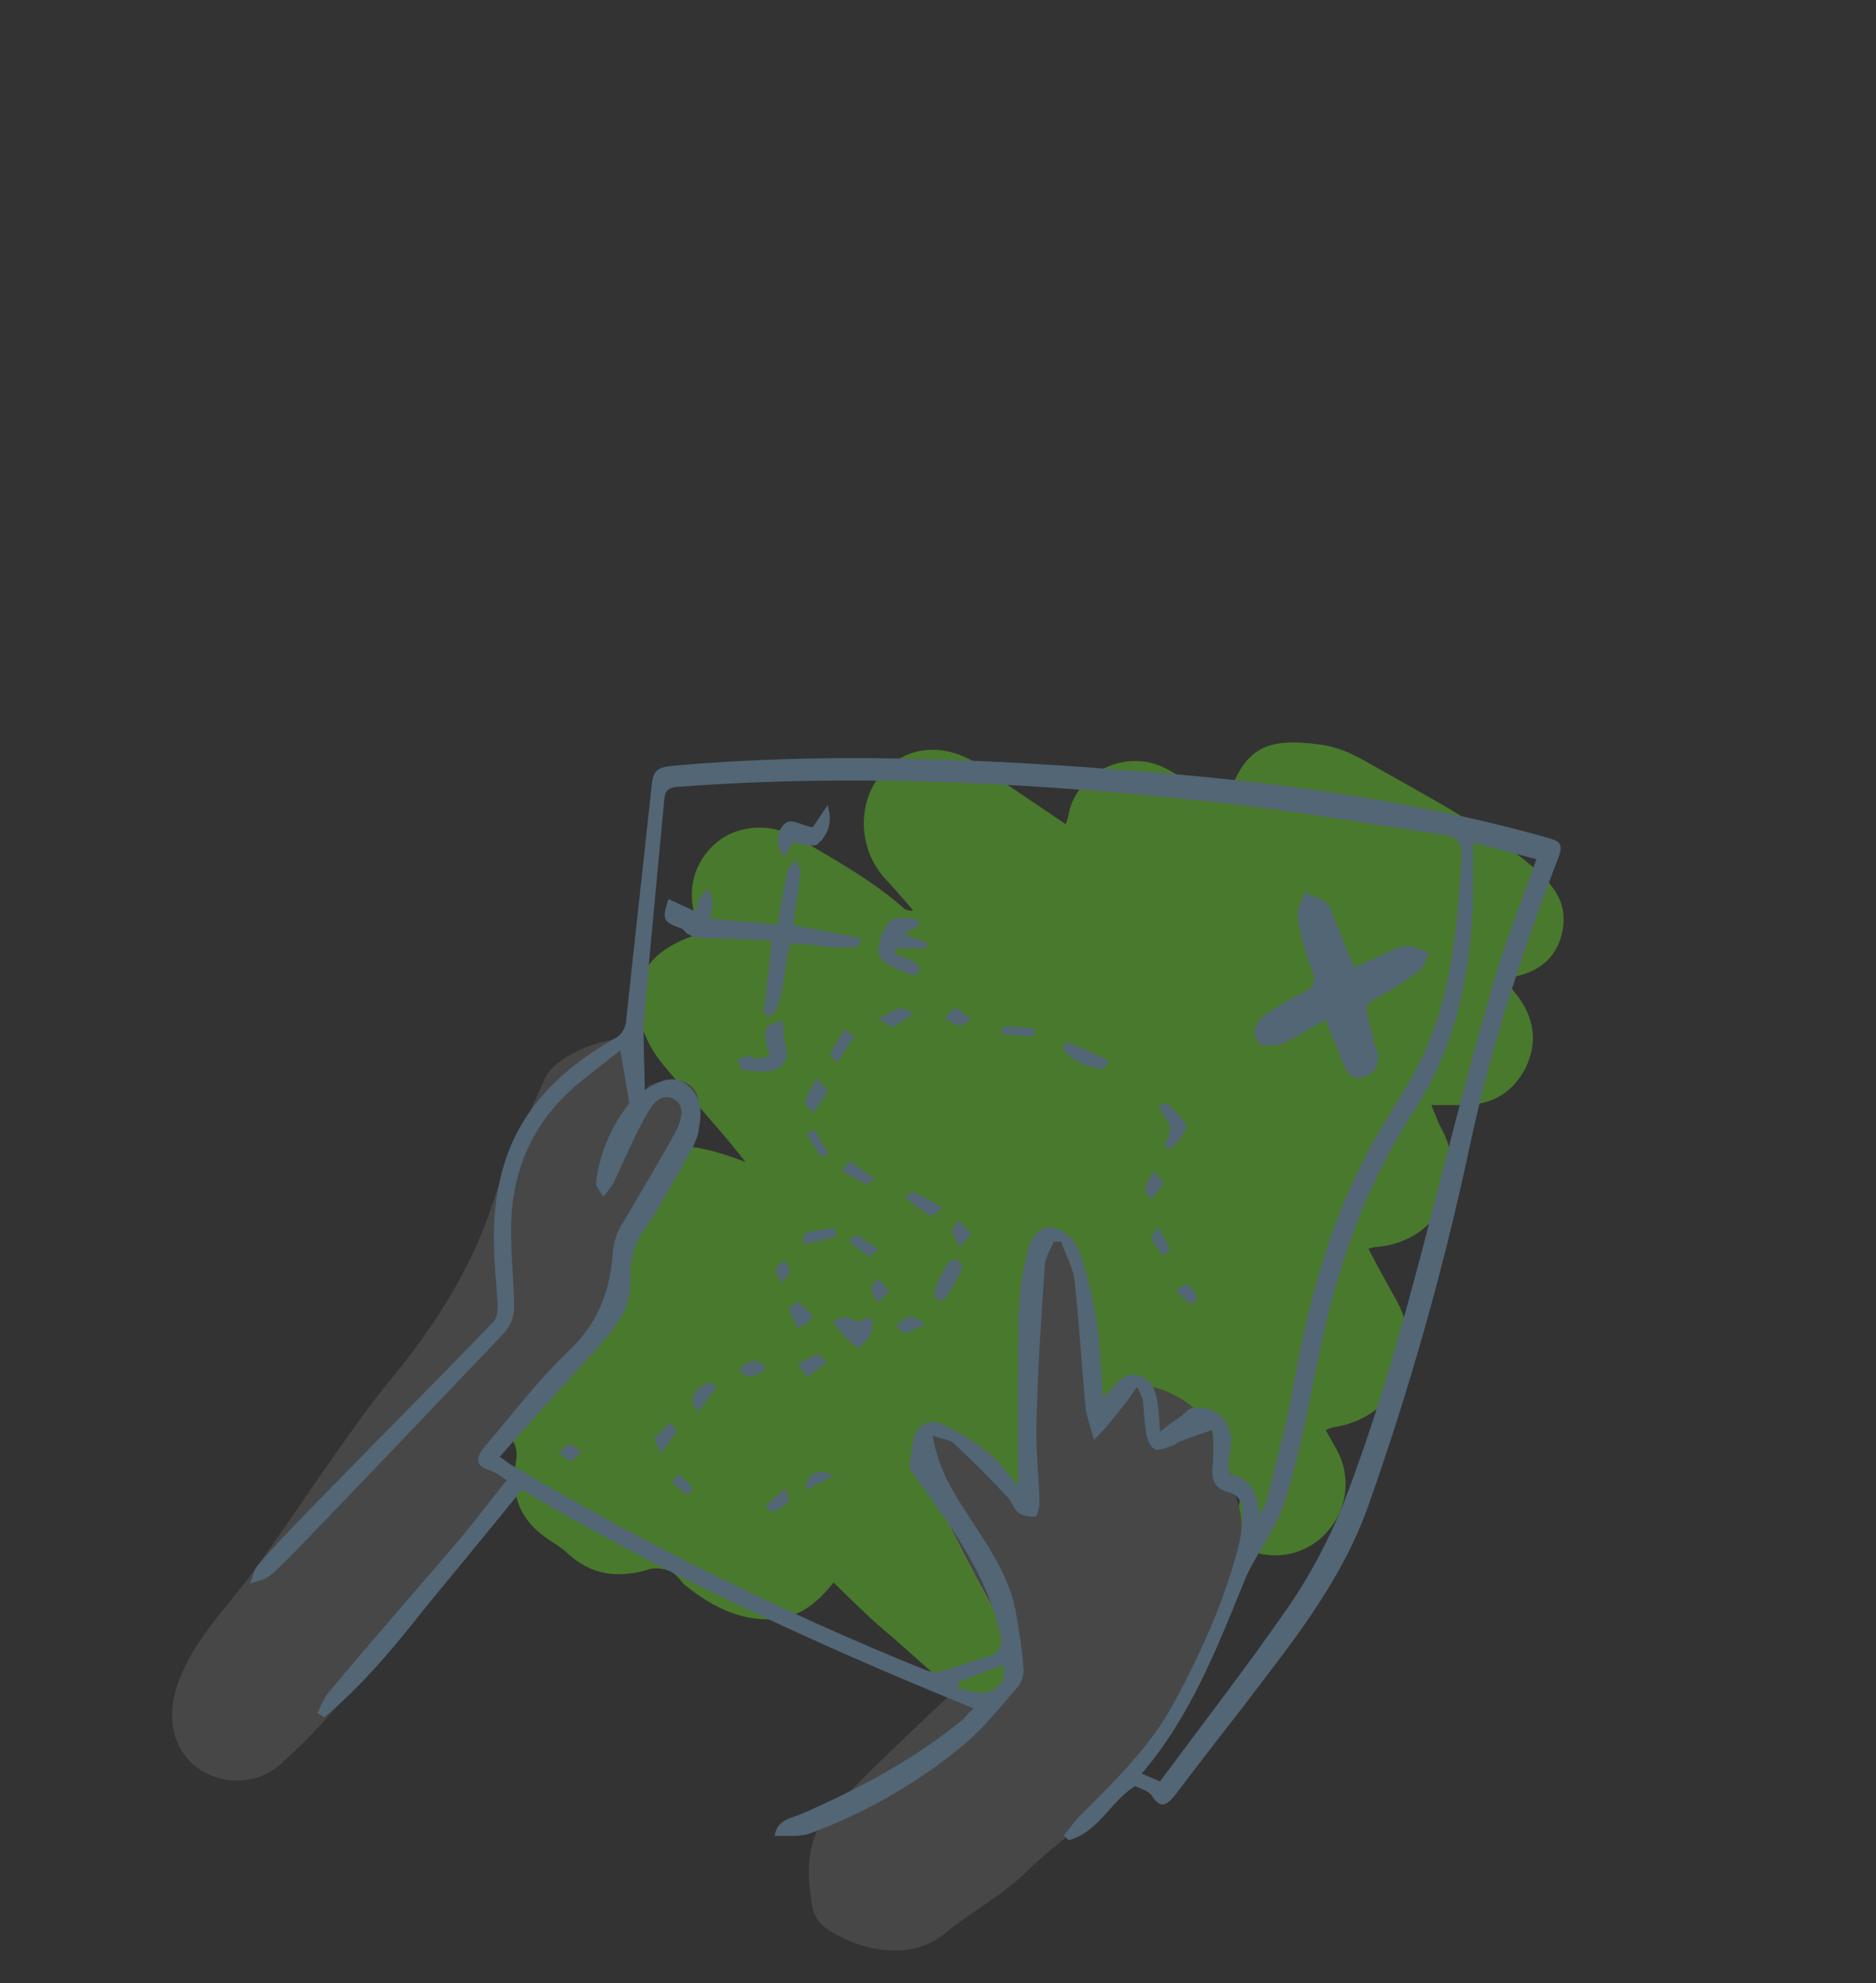 <?xml version="1.0" encoding="UTF-8"?>
<svg id="Layer_1" xmlns="http://www.w3.org/2000/svg" version="1.1" viewBox="0 0 316 334">
  <rect x="0" y="0" width="316" height="334" fill="#333333" stroke="none"/>
  <!-- Generator: Adobe Illustrator 29.0.0, SVG Export Plug-In . SVG Version: 2.1.0 Build 186)  -->
  <defs>
    <style>
      .st0 {
        fill: #60c126;
        opacity: .5;
      }

      .st1 {
        fill: #ffffff;
        opacity: 0.1;
      }

      .st2 {
        fill: #526675;
      }
    </style>
  </defs>
  <path class="st0" d="M258.2,146c-7.9-6.7-16.9-11.4-25.7-16.4-3.2-1.8-6.2-3.7-10.1-4.2-9.3-1.3-12.9.6-15.8,9.6-3.3-1.8-6.4-3.4-9.5-5.2-1-.6-2-1-3.1-1.3-6.1-1.5-12.3,2.1-13.9,8.1-.1.8-.3,1.5-.6,2.2-4.8-3.3-9.6-6.4-14.2-9.7-5.9-4.2-12.7-3.7-16.9,1.3s-3.8,13,1,17.9c1.5,1.6,3,3.4,4.4,5-.4.2-.9,0-1.4-.2-5.4-4.8-11.6-8.2-17.7-11.8-4.5-2.7-10-2.6-13.9.5-4,3.3-5.4,8.5-3.3,13.7l.5,1.4c-.3.3-.4.4-.6.5-9.6,3-12.5,9.7-7.9,18.7.9,1.6,2,3,3.2,4.4.4.5.8.9,1.2,1.4,2.3.2,3.9,2,3.8,4.4,1.3,1.5,2.5,2.9,3.8,4.4,1.3,1.5,2.5,3,4.1,5-4.4-1.7-7.9-2.6-10.8-2.7-1.9,3.1-3.7,6.2-6.1,9-3.5,4.1-5,8.8-6.1,13.9-.7,3.2-1.6,6.2-2.9,9.3-.5,1.2-1.9,2.2-3.1,3-5,3.4-7.5,7.9-11.3,12.8.3.6.7,1.1,1.1,1.7.5.8.7,1.8.6,2.8-1.2,6.5.6,10.8,6.2,14.3.7.4,1.5,1,2.1,1.5,4.2,4.1,9,4.6,14.3,2.9,1.2-.2,2.4,0,3.5.5,1,.5,1.6,1.8,2.6,2.5,4.2,3.3,8.8,5.7,14.3,5.5,4.4-.2,7.5-2.5,10.4-6.2,3.5,3.4,6.6,6.5,9.8,9.1,3.5,3.1,7,6.2,10.5,9.3,0,0,.2-.2.3-.3,1.4,2,3.4,3.2,6,2.1,2.7-1.1,3.3-3.6,3.3-6.1s-1-6.8-2.9-9.6c-4.3-7.5-8-15.3-11.9-23-.2-.4-.3-.7-.3-1.1-.6-2.6-1.8-4.4.8-5.9,2.5-1.5,4.9.2,6.8,2,1.7,1.6,3.7,2.2,5.2,4.1.6.8,3.2,5.5,4.3,6.1.2-4.6-.8-13.3-.5-17.9.4-6.5.8-12.9,1.4-19.4.2-1.8.6-3.5,1.5-5.1,1.7-3.3,5.1-3.1,6.5.4,1.2,2.8,2,5.8,2.3,8.7.5,4.6.8,14.1,1.1,19,1.2-.3,4.8-5.8,5.8-5.8,4.2,0,8.7,1.9,11.6,4.9,1.4.7,2,1.9,2.2,3.4.5,1.2.8,2.6.7,4,.1.2.2.4.3.7.3.5.6.9,1.1,1.2,1.9,1.3,2.9,3.9,2.4,6.2,0,0,0,.2,0,.3.5,1.9.6,3.9.1,6.4.5.4,1.1.7,1.9,1,4.6,1.7,9.8.4,13-3.4,3.3-3.8,3.9-9.2,1.5-13.6-.6-1.1-1.3-2.2-1.9-3.4.4-.1.7-.3,1.1-.4,10.8-1.5,16.1-12.4,10.6-21.8-1.5-2.7-3-5.4-4.5-8.3.7-.2,1-.3,1.4-.3,10.5-.9,15.9-11.5,10.6-20.5-.5-1.1-.9-2.2-1.4-3.4h5.5c4.8,0,8.3-2.2,10.4-6.3,2-4.2,1.5-8.3-1.4-12.1-.7-.8-1.3-1.7-1.9-2.6.5-.3.6-.5.8-.5,4.6-.8,7.8-3.2,8.7-7.9.9-4.8-1.6-7.7-5-10.7Z"/>
  <path class="st1" d="M160.9,284.6c1.4,2,3.4,3.2,6,2.1,2.7-1.1,3.3-3.6,3.3-6.1s-1-6.8-2.9-9.6c-4.3-7.5-8-15.3-11.9-23-.2-.4-.3-.7-.3-1.1-.6-2.6-1.8-4.4.8-5.9,2.5-1.5,4.9.2,6.8,2,1.7,1.6,3.7,2.2,5.2,4.1.6.8,3.2,5.5,4.3,6.1.2-4.6-.8-13.3-.5-17.9.4-6.5.8-12.9,1.4-19.4.2-1.8.6-3.5,1.5-5.1,1.7-3.3,5.1-3.1,6.5.4,1.2,2.8,2,5.8,2.3,8.7.5,4.6.8,14.1,1.1,19,1.2-.3,4.8-5.8,5.8-5.8,7,.1,14.9,5,14.6,12.3,5,9.6,6.5,11.2-.7,28.5-2.6,6.2-6.1,13.8-9.3,19.7-5,9.3-14.7,14.4-22.2,21.8-4.1,4-9.1,6.5-13.4,10.1-6.2,5.2-15.3,2.7-20.2-.8-1.1-.8-1.9-2-2.2-3.2-1.1-6.2-1.4-12.4,3.8-17.3,6.7-6.9,13.4-13.2,20.2-19.6Z"/>
  <path class="st1" d="M109.7,182.7c.7-.3,1.4-.5,2-.6,3.8-1.1,6.8,1.7,5.7,5.6-.5,1.5-1.2,3-2.1,4.3-2.2,3.4-4.1,6.9-6.7,10-3.5,4.1-5,8.8-6.1,13.9-.7,3.2-1.6,6.2-2.9,9.3-.5,1.2-1.9,2.2-3.1,3-6,4.1-8.4,9.8-13.8,15.9-.3,1.1.5,1.7,1.1,2.4,1.3,1.9,2.2,4.6.9,6.3-4.1,5.4-9.8,10.2-13.8,15.7-4.5,6.3-9.1,12.6-14,18.7-2.8,3.3-5.9,6.5-9.1,9.4-3.9,3.9-10,4.3-14.4,1.2s-5.4-8.8-3.5-14.1c2.6-7.5,8.1-12.7,12.6-18.8,4.2-5.8,8.3-11.8,12.4-17.8,3.5-4.9,6.8-9.8,10.6-14.4,7.6-9.2,13.9-18.9,17.6-30.4,2.3-7.1,5.7-13.9,8.7-20.7,1.6-3.6,8.9-6.6,13-6.6,4.1.1.8,6.3,2.4,9.9.4.3,2.2-2.7,2.5-2.2Z"/>
  <path class="st2" d="M164,287.7c-26.6-10.8-52.1-22.6-76.1-36.8-5.5,6.8-10.9,13.3-16.3,19.9-5.2,6.6-10.6,13.1-17,18.4l-1.1-.7c.5-1.2,1-2.3,1.7-3.3,7-8.4,14.2-16.6,21.4-25,3-3.5,5.7-7.1,8.7-10.9-.8-.7-1.8-1.3-2.8-1.7-2.6-.7-2.3-2.2-1-3.8,4.8-5.6,9.2-11.5,14.5-16.5,5.1-4.9,6.9-10.5,7.3-17.2.3-1.5.8-3.1,1.7-4.3,2.9-5,5.9-9.9,8.7-15,.9-1.7,2-4.5-.2-5.7-2.3-1.3-3.9,1.3-4.8,3-2.1,3.7-3.7,7.7-5.5,11.4-.5.7-1,1.4-1.6,2-.5-.8-1.3-1.7-1.2-2.4.6-4.9,2.6-9.5,5.6-13.3-.5-3.2-1-5.8-1.5-8.9-2.1,1.6-4.1,3.2-6,4.7-8.6,6.7-12.6,15.5-12.4,26.3,0,4.1.5,8.2.5,12.3,0,1.5-.6,3.1-1.6,4.2-11.7,12.3-23.5,24.7-35.3,36.9-1.4,1.4-2.8,2.9-4.3,4.1-.9.7-2.3.9-3.3,1.3.5-1.1.6-2.3,1.4-3.2,2.6-3,5.3-5.8,8-8.6,10.5-10.8,21.2-21.5,31.7-32.4.6-.7.7-2.3.6-3.3-.5-6.7-1.2-13.2.3-19.9,2.3-11.4,9.6-18.7,19.2-24.3,1.4-.6,2.2-2,2.2-3.4,1.4-13.2,2.9-26.5,4.3-39.6.2-2,.9-2.8,3.2-3,25.1-2.3,50.3-1.3,75.3.6,24.3,1.8,48.5,4.8,72.1,11.4,3,.8,3,1.3,1.5,5-5.8,15.3-10.9,30.9-14.3,46.9-4.4,20.7-10.2,41.2-17.3,61.2-3.8,10.4-10.1,19.2-16.7,27.8-5.1,6.8-10.4,13.4-15.5,20.2-1.3,1.6-2.4,2.9-4.1.3-.5-.8-1.7-1.1-2.8-1.6-4.1,2.5-6.2,7.8-11.2,9.1l-.8-.8c1-1.2,1.8-2.4,2.9-3.5,5.9-5.9,11.8-11.6,15.8-19.1,4.6-8.6,8.6-17.4,10.9-26.9.3-1.4.5-2.8.5-4.2.2-2.1-.3-3.6-2.7-4.2-2.3-.6-2.6-2.6-2.3-4.9.1-1.8.1-3.7,0-5.5-1.9.6-3.8,1.3-5.7,2-.4.1-.6.5-.9.6-1.1.3-2.5,1.1-3.3.6s-1.3-2-1.4-3.2c-.3-1.7-.3-3.4-.5-5.1-.3-.7-.5-1.4-1-2.1-1.4,2.1-2.7,3.7-4,5.3-1,1.3-2.1,2.4-3.2,3.6-.5-1.6-1-3.2-1.4-5-.7-7.3-1.1-14.6-1.9-21.9-.3-2.3-1.5-4.3-2.3-6.5h-1.2c-.5,1.3-1.4,2.5-1.5,3.9-.6,8.7-1.2,17.5-1.4,26.2-.2,4.7.4,9.3.5,14,0,.7-.4,2.1-.7,2.2-1,.1-2-.1-2.8-.6-.8-.6-1.2-2-2-2.8-2.9-3.1-5.9-6.1-9-9-.7-.6-2-.7-3.5-1.2.8,4.7,2.7,8.3,4.9,11.7,3.5,5.6,7.6,10.8,9,17.4.6,3.3,1.2,6.8,1.4,10.2.1,1-.3,2.1-.9,2.9-2.9,3.3-5.6,6.8-8.9,9.6-7.7,6.5-16.6,11.6-26,15.1-1.8.7-4.1.4-6.1.5.3-2.8,2.9-3,4.7-3.8,9.7-4.3,19-9.2,27.2-16,.1-.3.6-.7,1.6-1.7ZM84.1,245.3c1.1.7,1.6,1.2,2.2,1.5,22.3,13.2,45.5,24.7,69.5,34.4,1,.4,2,.5,3,.2,2.5-.7,5-1.7,7.6-2.4,2.1-.6,2.5-1.7,2.1-3.8-2.4-10.5-8.7-18.7-14.8-27.2-.3-.4-.5-.8-.5-1.3.1-1.2.5-2.3.5-3.4.2-2.8,2.3-4.6,4.9-3.5,2.9,1.3,5.5,2.9,7.9,4.9,2,1.5,3.4,3.8,5,5.6,0-9.9-.1-19.9.1-29.8.2-3.3.7-6.6,1.5-9.8.5-2.1,1.9-4.3,4.2-4,1.9.5,3.4,1.7,4.3,3.5,1.4,3.7,2.3,7.6,3,11.5.7,4.3.8,8.8,1.2,13.6.6-.6.9-.8,1.2-1.1,1.4-1.5,2.6-3.3,5-2.5s2.8,3.2,3.1,5.3c.1,1.2.2,2.3.3,4.1,1.5-1.2,2.6-1.9,3.7-2.7.6-.5,1.2-1.3,1.8-1.3,4.3-.4,7,2.5,6.4,6.8-.2.9-.3,1.9-.4,2.8,0,.5.2,1.6.5,1.6,3.6.8,4.5,3.5,4.7,6.8.5-.8,1-1.6,1.3-2.6,1.4-5.7,3-11.4,4.1-17.2,2.5-14.4,6-28.5,13-41.5,2.2-4.1,4.8-8,7.1-12.1,6.8-11.5,7.7-24.2,8.6-37.1.2-2.9-.9-3.8-3.5-4.1-12.1-1.7-24.1-3.9-36.1-5.2-30.7-3.4-61.5-5.1-92.4-2.8-1.4.1-2.2.5-2.3,2.1-1.1,11.9-2.3,23.9-3.3,35.8-.4,4.3,0,8.7,0,13.2,2.3-1.5,4.6-2.7,7-1,2.6,1.9,2.7,4.7,2.1,7.5,0,.9-.5,1.9-.8,2.7-2.7,4.8-5.2,9.6-8.3,14.2-1.5,2.1-2.3,4.5-2.4,7,0,2.3,0,4.7-1,6.7-1.2,2.5-3.2,4.7-5,6.8-5.4,5.9-10.6,11.7-16,17.8h0ZM248.1,141.9c0,3.7.1,7,0,10.4-.5,12.3-3,24.1-9.9,34.7-8,12.3-12.8,25.9-15.8,40.1-1.8,8.6-3.3,17.2-5.9,25.5-1.4,4.9-5.1,9.1-7,13.9-4.6,11.3-9,22.6-17.2,32.2l3.1,1.3c7.1-9.6,14.4-19,21.2-28.8,3.8-5.4,7-11.4,9.5-17.5,6.7-17.2,11.4-35.1,16-53,3.1-12.1,6.2-24.1,9.7-36,2-6.8,4.6-13.2,7-20l-10.7-2.8ZM161.5,283.2l-.2,1c1.8.4,3.8,1.3,5.3.7,1.3-.5,3.3-2,2.3-4.5l-7.4,2.8Z"/>
  <path class="st2" d="M228.1,162.9c1.7-.7,3.2-1.4,4.8-2.2,1.4-.5,2.6-1.4,4-1.4,1.3-.1,2.5.7,3.8,1.1-.5,1-.7,2.4-1.5,3-2.4,1.8-5,3.4-7.7,4.9-1.2.7-1.6,1.3-1.2,2.6.6,2,.9,4.1,1.6,6,.7,1.7-.1,3.7-1.8,4.4-.1,0-.2.1-.4.1-1.9.7-2.9-.8-3.5-2.4-.9-2.3-1.9-4.7-2.9-7.3-2.3,1.4-4.7,2.8-7.1,4-1.3.5-3.7.6-4.2-.1-1.3-1.7-.5-3.7,1.4-4.9,2.1-1.4,4.1-2.6,6.4-3.7,1.5-.7,1.8-1.5,1.3-3.2-1.1-3.1-2-6.1-2.5-9.3-.2-1.3.7-2.8,1.2-4.2,1.4.7,3.4,1.1,4.1,2.3,1.4,3.2,2.6,6.7,4.2,10.3Z"/>
  <path class="st2" d="M112.6,151.4l4.5,2.1c.2-.7.5-1.4.7-2.2.5-.6,1-1.2,1.5-1.6.4.7.5,1.4.7,2.3,0,.9-.2,1.8-.5,2.7l11.5,1c.5-3.2,1-6,1.6-8.9.2-.7,1-1.4,1.5-2,.3.8.8,1.6.7,2.4-.3,2.8-.8,5.7-1.2,8.6l11.4,2.2-.2,1.3c-3.8.9-7.7-.5-11.6-.4-1.4,3.9-.7,8.6-3.2,12.2l-1.4-.3c.5-4,.9-7.9,1.4-12.4-4.1-.2-8.4-.3-12.6-.5-.6-.1-1.2-.4-1.7-.7-.4-.3-.6-.8-1.1-.9-2.8-1-3.2-1.4-2-4.9Z"/>
  <path class="st2" d="M150.8,160.7c1.1.4,2.2.7,3.2,1.3.5.4.8.9.9,1.5,0,.2-1,.9-1.3.7-1.8-.8-4-1.4-5.2-2.8-1.2-1.3.4-5.9,2.1-6.6,1.3-.5,2.8,0,4.2,0v1.1c.1,0-2.5,1.4-2.5,1.4l4,1.5-.2.9h-5l-.2,1Z"/>
  <path class="st2" d="M131.9,171.9c0,1.2.1,2.4.3,3.6.7,2,.3,4-1.5,4.6-1.6.6-3.7.3-5.6.1-.4,0-.5-1.2-.8-1.8.6-.3,1.3-.5,1.9-.5s.7.5,1,.4c.8,0,1.6-.2,2.3-.5.2-.1-.3-1.3-.4-1.9-.1-1-.4-2.2.1-2.8.4-.8,1.7-.9,2.7-1.2Z"/>
  <path class="st2" d="M133.5,141.9c-.2.4-.7,1.3-1.4,2.4-1.7-2.3-1.2-4.3,0-5.5s2.9.3,4.8.5l2.5-3.7c1,3.2-.2,5.2-1.6,6.5-.7.7-2.7,0-4.3-.2Z"/>
  <path class="st2" d="M144.6,227.1c-.5-.5-.9-.8-1.3-1.1-.5-.5-1.1-1-1.6-1.6s-1-1.2-1.4-1.8c.7-.3,1.5-.9,2.2-.8,1.2.3,2.2,1.4,3.4.1.1-.1,1.1.4,1.1.5,0,.9-.2,1.8-.5,2.6-.6.8-1.2,1.4-1.9,2.1Z"/>
  <path class="st2" d="M197.2,189.7c-.1-.1-.2-.2-.3-.4-.6-1-1.2-2-1.8-3,.5-.2,1.4-.6,1.6-.4,1.2,1.1,2.2,2.2,3.1,3.4.2.3-.1,1-.3,1.4-.6,1-1.4,1.9-2.2,2.8-.1.1-1.1-.4-1.1-.5.4-1,.7-2.1,1-3.3Z"/>
  <path class="st2" d="M162.2,213.5c-.9,1.7-1.8,3.3-2.8,5-.2.4-1.3.6-1.4.5-.5-.5-.6-1-.6-1.6.6-1.6,1.4-3.2,2.2-4.6.5-.5,1-.7,1.6-.6.3,0,.6.6,1,1.3Z"/>
  <path class="st2" d="M179.6,175.4c2.1.9,4.1,1.7,6.1,2.7s.5,1,.5,1.4-.8.6-1.2.5c-2.3-.6-4.6-1.4-6-3.4l.6-1.2Z"/>
  <path class="st2" d="M139.5,183.8l-2.5,3.6c-.5-.6-1.4-1.4-1.4-1.9.5-1.4,1.2-2.6,2-3.9l1.9,2.2Z"/>
  <path class="st2" d="M150.4,173l-2.5-1.4c1.2-.7,2.4-1.4,3.7-1.8.6-.2,1.5.6,2.3.9l-3.5,2.3Z"/>
  <path class="st2" d="M158.8,203.4c-1.2.8-1.9,1.5-2.1,1.4-1.4-.9-2.8-2-4.2-3,.5-.4,1-1.2,1.2-1.1,1.6.6,3.1,1.5,5.1,2.7Z"/>
  <path class="st2" d="M168.6,174.1c.1-.5.3-.8.5-1.3,1.7.1,3.5.3,5.2.4-.1.5-.2,1.4-.2,1.4-1.8-.2-3.6-.3-5.5-.5Z"/>
  <path class="st2" d="M136,231.9l-1.6-2.1c1-.7,2.2-1.3,3.2-1.7.4-.1,1.1.9,1.6,1.4l-3.2,2.4Z"/>
  <path class="st2" d="M143.9,174.6l-2.9,4.3c-.4-.5-1.2-1.1-1.1-1.3.6-1.4,1.5-2.9,2.3-4.3l1.7,1.3Z"/>
  <path class="st2" d="M143.1,195.5l4.2,3c-.5.3-1.1,1-1.4.9-1.4-.6-2.7-1.4-4.1-2.2l1.3-1.7Z"/>
  <path class="st2" d="M140.9,208.2c-1.7.5-3.3.9-5,1.3-.2,0-.8-.5-.7-.6.1-.5.4-1.2.7-1.3,1.5-.4,3.2-.6,4.7-.8l.3,1.4Z"/>
  <path class="st2" d="M111.3,244.7c-.5-1.4-1.2-2.3-1-2.5.8-1,1.7-1.8,2.6-2.6.4.5,1.2,1.3,1,1.5-.8,1.3-1.7,2.5-2.6,3.6Z"/>
  <path class="st2" d="M196,199.3l-2,2.7c-.4-.6-1.2-1.4-1.1-1.9.4-1,.9-2,1.5-2.9l1.6,2.1Z"/>
  <path class="st2" d="M148,210.4c-.9.6-1.4,1.3-1.6,1.2-1.2-.8-2.3-1.7-3.4-2.6.5-.4,1.1-1.1,1.4-1,1.2.8,2.4,1.6,3.6,2.4Z"/>
  <path class="st2" d="M117.7,237.7c-.4-.4-.6-.6-.9-1.1-.5-2.3,1.2-3,2.6-3.8.3-.1.9.5,1.3.7l-3,4.2Z"/>
  <path class="st2" d="M163.6,207.8l-1.9,2.2c-.5-.8-1-1.6-1.3-2.5-.1-.6.6-1.4,1.1-2l2.1,2.3Z"/>
  <path class="st2" d="M139.6,194.4c-.5.1-.9.2-1.4.3-.8-1.3-1.6-2.5-2.4-3.8.5-.3.9-.4,1.4-.5.8,1.2,1.5,2.4,2.4,4Z"/>
  <path class="st2" d="M128.8,230.8c-.8.5-1.6.8-2.5,1-.6,0-1.3-.7-1.9-1.2.7-.6,1.5-1.1,2.4-1.4.5-.2,1.4.5,2,.7v.9Z"/>
  <path class="st2" d="M161,169.7l2.5,1.9c-.6.5-1.3,1.3-1.8,1.2-1-.4-1.8-.8-2.6-1.4l1.9-1.7Z"/>
  <path class="st2" d="M134.4,223.7c-.6-1.1-1.1-2.2-1.5-3.2-.1-.3,1.2-1.3,1.4-1.2,1,.6,1.8,1.4,2.6,2.3-.4.5-.6.9-1.1,1.3l-1.4.8Z"/>
  <path class="st2" d="M195,206.6c.7,1.2,1.4,2.3,2,3.6.1.3-.6.8-1,1.3-.7-.9-1.4-1.8-2-2.7-.2-.3.3-.9,1-2.2Z"/>
  <path class="st2" d="M156,222.9c-1.2.6-2.3,1.3-3.6,1.6-.4.1-.9-.8-1.4-1.3.7-.6,1.5-1.2,2.3-1.5.6,0,1.3.6,2.7,1.2Z"/>
  <path class="st2" d="M140.5,248.5l-4.8,2.4c.3-2.9,1.9-3.7,4.8-2.4Z"/>
  <path class="st2" d="M198,217.3c.9-.5,1.7-1.2,1.9-1.1.7.6,1.4,1.4,1.8,2.3.1.2-.6.8-1.1,1.3l-2.6-2.5Z"/>
  <path class="st2" d="M96.1,246.2l-2-1.6c.6-.5,1.4-1.3,2-1.3s1.2.8,1.8,1.3l-1.8,1.6Z"/>
  <path class="st2" d="M114.2,248.2c1,.9,1.8,1.6,2.5,2.4-.2.4-.5.7-.8,1.1-1-.6-1.9-1.3-2.7-2.1,0,.1.5-.6,1-1.4Z"/>
  <path class="st2" d="M132.3,250.6c.3,1,.7,1.9.5,2.2-.7.8-1.5,1.4-2.5,1.8-.3.1-.9-.6-1.4-.9l3.4-3.1Z"/>
  <path class="st2" d="M149.8,217.4c-.8.8-1.3,1.4-1.8,2-.5-.7-1.2-1.4-1.2-2.2s.7-1.3,1.2-1.9l1.8,2.1Z"/>
  <path class="st2" d="M131.7,216.2c-.5-1.3-1.2-2-1.1-2.4.2-.6,1-1.1,1.5-1.6.4.6.9,1.3.9,1.8s-.6,1-1.3,2.2Z"/>
</svg>
